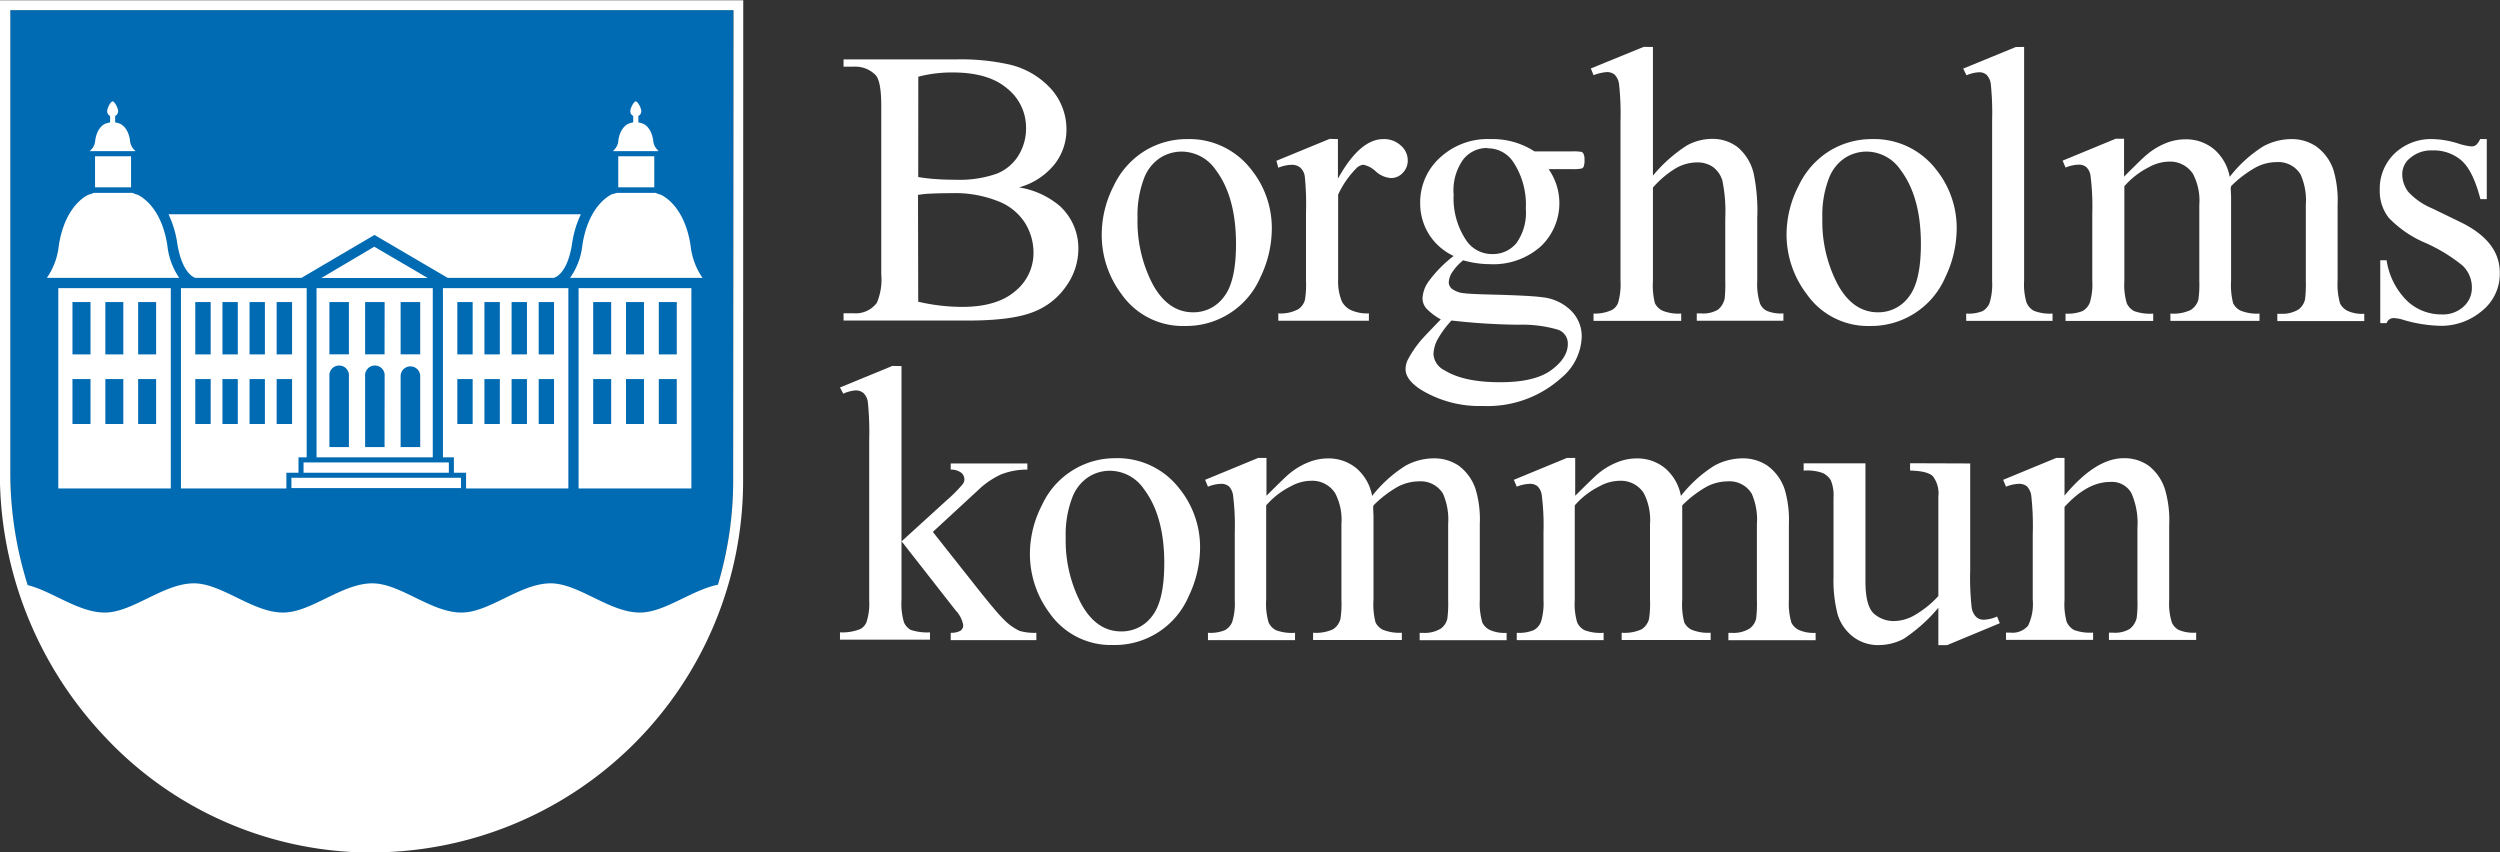 <svg id="Lager_1" data-name="Lager 1" xmlns="http://www.w3.org/2000/svg" viewBox="0 0 342.21 116.69"><rect x="0" y="0" width="342.21" height="116.69" fill="#333333" stroke="none"/><defs><style>.cls-1{fill:#006ab3;}.cls-2{fill:#fff;}</style></defs><title>vit</title><path class="cls-1" d="M110.38,76.78a49.49,49.49,0,0,1-50.79,49.47c-27-.7-48.18-23.57-48.18-50.58V12.35h99Z" transform="translate(-10.02 -10.96)"/><path class="cls-2" d="M111.76,11H10V75.67a52.44,52.44,0,0,0,14.34,36.11,50,50,0,0,0,35.19,15.86h1.34a50.87,50.87,0,0,0,50.87-50.87Zm-1.38,65.82A49.52,49.52,0,0,1,108.29,91c-3.66.75-7.32,3.81-10.68,3.81-4.17,0-8.38-4-12.21-4-4.17,0-8.38,4-12.21,4-4.17,0-8.38-4-12.21-4-4.17,0-8.38,4-12.21,4-4.17,0-8.38-4-12.21-4-4.17,0-8.38,4-12.21,4-3.57,0-7.18-2.92-10.54-3.76h0a51.06,51.06,0,0,1-2.38-15.39V12.35h99Z" transform="translate(-10.02 -10.96)"/><polygon class="cls-2" points="40.86 65.4 39.89 65.4 39.89 66.81 63.1 66.81 63.1 65.4 62.13 65.4 40.86 65.4"/><path class="cls-2" d="M22.48,31.65h6a.05.05,0,0,0,0-.1,2,2,0,0,1-.67-1.42c-.28-1.84-1.36-2.23-1.36-2.23a2.94,2.94,0,0,0-.67-.19v-.87a.75.75,0,0,0,.41-.66c0-.42-.48-1.34-.75-1.34s-.75.92-.75,1.34a.74.74,0,0,0,.4.66v.88a3.05,3.05,0,0,0-.67.18s-1.08.39-1.36,2.23a2,2,0,0,1-.67,1.42A.05.05,0,0,0,22.48,31.65Z" transform="translate(-10.02 -10.96)"/><path class="cls-2" d="M36.79,49H51.28l10-5.88L71.31,49H85.82s1.84-.35,2.5-4.64a14.05,14.05,0,0,1,1.21-4.07H33.09a14.05,14.05,0,0,1,1.21,4.07C35,48.63,36.78,49,36.79,49Z" transform="translate(-10.02 -10.96)"/><path class="cls-2" d="M94.1,31.65h6a.06.06,0,0,0,0-.1,2,2,0,0,1-.67-1.42c-.29-1.84-1.37-2.23-1.37-2.23a2.86,2.86,0,0,0-.66-.18v-.88a.73.73,0,0,0,.4-.66c0-.42-.47-1.34-.75-1.34s-.75.92-.75,1.34a.74.74,0,0,0,.4.66v.87a3,3,0,0,0-.66.19s-1.09.39-1.37,2.23a2,2,0,0,1-.67,1.42A.06.06,0,0,0,94.1,31.65Z" transform="translate(-10.02 -10.96)"/><path class="cls-2" d="M34.79,50.4V77.82H49.22V75.67h1.66V73.56H52V50.4ZM38.86,69H36.75V62.85h2.11Zm0-9.53H36.75V52.31h2.11ZM42.57,69h-2.1V62.85h2.1Zm0-9.53h-2.1V52.31h2.1ZM46.28,69h-2.1V62.85h2.1Zm0-9.53h-2.1V52.31h2.1ZM50,69H47.89V62.85H50Zm0-9.53H47.89V52.31H50Z" transform="translate(-10.02 -10.96)"/><path class="cls-2" d="M70.65,50.4V73.56h1.5v2.11h1.67v2.15h14V50.4ZM74.72,69h-2.1V62.85h2.1Zm0-9.53h-2.1V52.31h2.1ZM78.44,69H76.33V62.85h2.11Zm0-9.53H76.33V52.31h2.11ZM82.15,69h-2.1V62.85h2.1Zm0-9.53h-2.1V52.31h2.1ZM85.86,69h-2.1V62.85h2.1Zm0-9.53h-2.1V52.31h2.1Z" transform="translate(-10.02 -10.96)"/><path class="cls-2" d="M53.35,50.4V73.56H69.26V50.4Zm4.43,21.76H55.11V62.45a1.34,1.34,0,1,1,2.67,0Zm0-12.7H55.11V52.31h2.67Zm4.88,12.7H60V62.45a1.34,1.34,0,1,1,2.67,0Zm0-12.7H60V52.31h2.67Zm4.88,12.7H64.86V62.45a1.34,1.34,0,0,1,2.68,0Zm0-12.7H64.86V52.31h2.68Z" transform="translate(-10.02 -10.96)"/><path class="cls-2" d="M18,50.4V77.82H33.4V50.4ZM22.41,69H19.94V62.85h2.47Zm0-9.53H19.94V52.31h2.47ZM26.9,69H24.44V62.85H26.9Zm0-9.53H24.44V52.31H26.9ZM31.39,69H28.93V62.85h2.46Zm0-9.53H28.93V52.31h2.46Z" transform="translate(-10.02 -10.96)"/><path class="cls-2" d="M89.22,50.4V77.82h15.44V50.4Zm2,1.91h2.46v7.15H91.22ZM93.68,69H91.22V62.85h2.46Zm4.49,0H95.71V62.85h2.46Zm0-9.53H95.71V52.31h2.46ZM102.66,69H100.2V62.85h2.46Zm0-9.53H100.2V52.31h2.46Z" transform="translate(-10.02 -10.96)"/><path class="cls-2" d="M149.51,36.61a11.48,11.48,0,0,1,5.56,2.53,7.84,7.84,0,0,1,2.56,5.93,8.77,8.77,0,0,1-1.69,5.09,9.6,9.6,0,0,1-4.62,3.56q-2.94,1.13-9,1.12H125.49v-1h1.34a3.63,3.63,0,0,0,3.22-1.43,8.25,8.25,0,0,0,.6-3.92V25.44c0-2.21-.25-3.61-.76-4.19a3.9,3.9,0,0,0-3.06-1.16h-1.34v-1h15.44a30.46,30.46,0,0,1,6.92.63,11.1,11.1,0,0,1,6,3.36A8.27,8.27,0,0,1,156,28.65a7.65,7.65,0,0,1-1.64,4.81A9.45,9.45,0,0,1,149.51,36.61Zm-13.8-1.42a20.35,20.35,0,0,0,2.23.27c.83.07,1.75.1,2.75.1a15.46,15.46,0,0,0,5.78-.83,6.18,6.18,0,0,0,3-2.55,7.07,7.07,0,0,0,1-3.74,6.82,6.82,0,0,0-2.55-5.34c-1.71-1.48-4.19-2.22-7.46-2.22a18.15,18.15,0,0,0-4.74.58Zm0,17.07a26.81,26.81,0,0,0,6,.71q4.77,0,7.27-2.15a6.72,6.72,0,0,0,2.51-5.31,7.74,7.74,0,0,0-1.14-4,7.57,7.57,0,0,0-3.69-3,15.86,15.86,0,0,0-6.32-1.11q-1.63,0-2.79.06a13.13,13.13,0,0,0-1.87.18Z" transform="translate(-10.02 -10.96)"/><path class="cls-2" d="M172.5,30a10.69,10.69,0,0,1,8.79,4.16,12.77,12.77,0,0,1,2.82,8.17,15.34,15.34,0,0,1-1.55,6.56,11.05,11.05,0,0,1-10.35,6.69,10.22,10.22,0,0,1-8.67-4.35A13.45,13.45,0,0,1,160.83,43a14.57,14.57,0,0,1,1.64-6.6,11.21,11.21,0,0,1,4.34-4.84A11,11,0,0,1,172.5,30Zm-.82,1.71a5.54,5.54,0,0,0-2.81.83,5.79,5.79,0,0,0-2.28,2.91,14.22,14.22,0,0,0-.86,5.35,18.61,18.61,0,0,0,2.09,9.09c1.4,2.54,3.24,3.82,5.52,3.82a5.15,5.15,0,0,0,4.21-2.11c1.11-1.4,1.66-3.82,1.66-7.24q0-6.44-2.76-10.12A5.7,5.7,0,0,0,171.68,31.71Z" transform="translate(-10.02 -10.96)"/><path class="cls-2" d="M193.16,30v5.42q3-5.42,6.22-5.42a3.36,3.36,0,0,1,2.39.88,2.69,2.69,0,0,1,.95,2,2.42,2.42,0,0,1-.68,1.74,2.17,2.17,0,0,1-1.64.71,3.44,3.44,0,0,1-2.06-.91,3.49,3.49,0,0,0-1.7-.91,1.58,1.58,0,0,0-1,.53,12.66,12.66,0,0,0-2.45,3.56V49.2a7.19,7.19,0,0,0,.5,3,2.73,2.73,0,0,0,1.21,1.19,5.42,5.42,0,0,0,2.5.47v1H185v-1a5.1,5.1,0,0,0,2.74-.58,2.22,2.22,0,0,0,.92-1.34,13.45,13.45,0,0,0,.13-2.56V40.06a37.9,37.9,0,0,0-.17-5,2,2,0,0,0-.63-1.17,1.76,1.76,0,0,0-1.15-.37,5.06,5.06,0,0,0-1.84.4l-.26-.95,7.29-3Z" transform="translate(-10.02 -10.96)"/><path class="cls-2" d="M209,46a8,8,0,0,1-3.4-3,8.07,8.07,0,0,1-1.18-4.29,8.24,8.24,0,0,1,2.7-6.16A9.59,9.59,0,0,1,214.06,30a10.54,10.54,0,0,1,6,1.68h5.11a6.88,6.88,0,0,1,1.32.07.44.44,0,0,1,.26.22,1.59,1.59,0,0,1,.16.85,2.36,2.36,0,0,1-.13,1,.59.59,0,0,1-.28.21,5.93,5.93,0,0,1-1.33.08H222a8.13,8.13,0,0,1-1.11,10.61,9.77,9.77,0,0,1-6.93,2.4,13.55,13.55,0,0,1-3.66-.53,7.23,7.23,0,0,0-1.57,1.75,2.81,2.81,0,0,0-.4,1.28,1.21,1.21,0,0,0,.43.87,3.27,3.27,0,0,0,1.7.61q.74.11,3.69.18,5.43.14,7,.37a6.55,6.55,0,0,1,3.91,1.82,4.93,4.93,0,0,1,1.47,3.63,7.6,7.6,0,0,1-2.8,5.59,15.07,15.07,0,0,1-10.72,3.84,15.35,15.35,0,0,1-8.59-2.29c-1.31-.88-2-1.79-2-2.74a2.89,2.89,0,0,1,.29-1.26,14.8,14.8,0,0,1,1.84-2.72c.12-.15,1-1.1,2.69-2.84a8.36,8.36,0,0,1-1.94-1.46,2.14,2.14,0,0,1-.56-1.46,4.31,4.31,0,0,1,.75-2.16A17.06,17.06,0,0,1,209,46Zm-.26,8.8a12.93,12.93,0,0,0-1.87,2.5,4.57,4.57,0,0,0-.63,2.14,2.65,2.65,0,0,0,1.52,2.21q2.64,1.64,7.62,1.63c3.16,0,5.49-.55,7-1.67s2.25-2.31,2.25-3.57a2,2,0,0,0-1.34-1.95,17.5,17.5,0,0,0-5.43-.68A87.2,87.2,0,0,1,208.77,54.84Zm4.85-23.58a4.12,4.12,0,0,0-3.27,1.56A7.22,7.22,0,0,0,209,37.59,10.29,10.29,0,0,0,210.82,44a4.25,4.25,0,0,0,3.48,1.74,4.15,4.15,0,0,0,3.29-1.5,7.15,7.15,0,0,0,1.29-4.72A10.57,10.57,0,0,0,217.07,33,4.18,4.18,0,0,0,213.62,31.26Z" transform="translate(-10.02 -10.96)"/><path class="cls-2" d="M236.28,17.38V35a20.23,20.23,0,0,1,4.63-4.12,7.25,7.25,0,0,1,3.43-.91,5.65,5.65,0,0,1,3.53,1.13,6.76,6.76,0,0,1,2.19,3.56,25.35,25.35,0,0,1,.5,6.16v8.54a8.8,8.8,0,0,0,.37,3.13,2,2,0,0,0,.89,1,5,5,0,0,0,2.32.37v1H242.28v-1h.56a4,4,0,0,0,2.34-.51,2.68,2.68,0,0,0,.92-1.52,19.07,19.07,0,0,0,.08-2.47V40.85a20.8,20.8,0,0,0-.4-5.19,3.59,3.59,0,0,0-1.31-1.86,3.73,3.73,0,0,0-2.16-.61,6.05,6.05,0,0,0-2.69.68,12.88,12.88,0,0,0-3.34,2.77V49.39a10.13,10.13,0,0,0,.27,3.08,2.29,2.29,0,0,0,1,1,5.78,5.78,0,0,0,2.6.41v1h-12v-1a5.41,5.41,0,0,0,2.53-.5,1.86,1.86,0,0,0,.84-1,9.06,9.06,0,0,0,.32-3V27.55a36.7,36.7,0,0,0-.2-5.09,2.28,2.28,0,0,0-.61-1.29,1.64,1.64,0,0,0-1.09-.34,6.39,6.39,0,0,0-1.79.42l-.37-.92,7.22-2.95Z" transform="translate(-10.02 -10.96)"/><path class="cls-2" d="M266.24,30a10.69,10.69,0,0,1,8.8,4.16,12.77,12.77,0,0,1,2.82,8.17,15.49,15.49,0,0,1-1.55,6.56A11.05,11.05,0,0,1,266,55.58a10.21,10.21,0,0,1-8.66-4.35A13.46,13.46,0,0,1,254.57,43a14.58,14.58,0,0,1,1.65-6.6,11.25,11.25,0,0,1,4.33-4.84A11.07,11.07,0,0,1,266.24,30Zm-.81,1.71a5.54,5.54,0,0,0-2.81.83,5.79,5.79,0,0,0-2.28,2.91,14,14,0,0,0-.87,5.35,18.61,18.61,0,0,0,2.1,9.09c1.39,2.54,3.23,3.82,5.52,3.82a5.16,5.16,0,0,0,4.21-2.11c1.11-1.4,1.66-3.82,1.66-7.24q0-6.44-2.77-10.12A5.67,5.67,0,0,0,265.43,31.71Z" transform="translate(-10.02 -10.96)"/><path class="cls-2" d="M287.09,17.38v32a8.71,8.71,0,0,0,.33,3,2.3,2.3,0,0,0,1,1.12,5.93,5.93,0,0,0,2.56.38v1H279.16v-1a5.07,5.07,0,0,0,2.26-.34,2.29,2.29,0,0,0,.95-1.13,8.82,8.82,0,0,0,.34-3V27.47a38.93,38.93,0,0,0-.18-5,2.22,2.22,0,0,0-.59-1.28,1.55,1.55,0,0,0-1-.34,4.91,4.91,0,0,0-1.74.42l-.45-.92,7.19-2.95Z" transform="translate(-10.02 -10.96)"/><path class="cls-2" d="M300.77,35.14q2.63-2.64,3.11-3a9.41,9.41,0,0,1,2.55-1.56,7.17,7.17,0,0,1,2.71-.55,6,6,0,0,1,3.9,1.32,6.49,6.49,0,0,1,2.19,3.82A17.82,17.82,0,0,1,319.81,31a8.14,8.14,0,0,1,3.85-1,6,6,0,0,1,3.41,1,6.54,6.54,0,0,1,2.36,3.22A14.75,14.75,0,0,1,330,39V49.39a9.46,9.46,0,0,0,.34,3.11,2.25,2.25,0,0,0,1,1,4.75,4.75,0,0,0,2.31.41v1h-11.9v-1h.5a4.22,4.22,0,0,0,2.42-.6,2.42,2.42,0,0,0,.87-1.35,16.61,16.61,0,0,0,.11-2.55V39a8.65,8.65,0,0,0-.72-4.16,3.55,3.55,0,0,0-3.29-1.69,6.17,6.17,0,0,0-2.8.7,15.25,15.25,0,0,0-3.42,2.59l-.05.29.05,1.13V49.39a10,10,0,0,0,.28,3.08,2.22,2.22,0,0,0,1,1,5.85,5.85,0,0,0,2.61.41v1h-12.2v-1a5.64,5.64,0,0,0,2.75-.47A2.47,2.47,0,0,0,310.94,52a14.69,14.69,0,0,0,.13-2.6V39a7.83,7.83,0,0,0-.87-4.24A3.72,3.72,0,0,0,307,33.08a5.91,5.91,0,0,0-2.82.76,11,11,0,0,0-3.37,2.61V49.39a9,9,0,0,0,.33,3.08,2.3,2.3,0,0,0,1,1.07,6.41,6.41,0,0,0,2.62.35v1H292.76v-1a5.48,5.48,0,0,0,2.32-.35,2.3,2.3,0,0,0,1-1.14,8.61,8.61,0,0,0,.34-3V40.17a33.06,33.06,0,0,0-.24-5.14,2,2,0,0,0-.58-1.2,1.62,1.62,0,0,0-1.08-.33,4.9,4.9,0,0,0-1.76.4l-.4-.95,7.27-3h1.14Z" transform="translate(-10.02 -10.96)"/><path class="cls-2" d="M350.42,30v8.22h-.87q-1-3.87-2.57-5.27a5.8,5.8,0,0,0-4-1.4,4.42,4.42,0,0,0-3,1,2.84,2.84,0,0,0-1.13,2.16,4,4,0,0,0,.84,2.53A9.45,9.45,0,0,0,343,39.51l3.85,1.87q5.34,2.61,5.35,6.87a6.49,6.49,0,0,1-2.49,5.31,8.61,8.61,0,0,1-5.58,2,19.39,19.39,0,0,1-5.05-.79,5.07,5.07,0,0,0-1.43-.27,1,1,0,0,0-.94.69h-.87V46.59h.87a9.81,9.81,0,0,0,2.81,5.56A6.81,6.81,0,0,0,344.23,54a4.16,4.16,0,0,0,3-1.06,3.41,3.41,0,0,0,1.15-2.57,4.11,4.11,0,0,0-1.28-3.06A22.29,22.29,0,0,0,342,44.2a15.08,15.08,0,0,1-5-3.43A5.92,5.92,0,0,1,335.77,37a6.7,6.7,0,0,1,2-5,7.24,7.24,0,0,1,5.28-2,12.49,12.49,0,0,1,3.45.6,7.94,7.94,0,0,0,1.8.4,1,1,0,0,0,.65-.19,2.41,2.41,0,0,0,.56-.81Z" transform="translate(-10.02 -10.96)"/><path class="cls-2" d="M133.42,61.07v24l6.14-5.59a19.33,19.33,0,0,0,2.26-2.27,1.13,1.13,0,0,0,.21-.63,1.18,1.18,0,0,0-.43-.91,2.37,2.37,0,0,0-1.44-.43V74.4h10.49v.84a9.72,9.72,0,0,0-3.6.66,11.38,11.38,0,0,0-3.15,2.16l-6.19,5.71,6.19,7.83q2.58,3.24,3.48,4.11a7.32,7.32,0,0,0,2.21,1.61,7.1,7.1,0,0,0,2.29.26v1H140.16v-1a2.54,2.54,0,0,0,1.36-.3.93.93,0,0,0,.35-.78,4,4,0,0,0-1.05-2l-7.4-9.46v8a9.07,9.07,0,0,0,.33,3.08,2.13,2.13,0,0,0,.93,1.06,7.18,7.18,0,0,0,2.64.34v1H125v-1a6.59,6.59,0,0,0,2.77-.45,1.85,1.85,0,0,0,.84-.9,8,8,0,0,0,.39-3v-22a40.17,40.17,0,0,0-.18-5.12,2.11,2.11,0,0,0-.61-1.29,1.64,1.64,0,0,0-1.1-.36,5,5,0,0,0-1.66.45L125,64l7.17-2.95Z" transform="translate(-10.02 -10.96)"/><path class="cls-2" d="M162.67,73.68a10.69,10.69,0,0,1,8.8,4.17A12.76,12.76,0,0,1,174.29,86a15.46,15.46,0,0,1-1.55,6.56,11,11,0,0,1-10.36,6.69,10.23,10.23,0,0,1-8.67-4.34A13.52,13.52,0,0,1,151,86.7a14.58,14.58,0,0,1,1.65-6.6,11,11,0,0,1,10-6.42Zm-.81,1.72a5.42,5.42,0,0,0-2.81.83,5.79,5.79,0,0,0-2.28,2.91,14,14,0,0,0-.87,5.35,18.55,18.55,0,0,0,2.1,9.08q2.08,3.83,5.51,3.82a5.15,5.15,0,0,0,4.22-2.1c1.11-1.41,1.66-3.82,1.66-7.25,0-4.28-.92-7.66-2.77-10.11A5.67,5.67,0,0,0,161.86,75.4Z" transform="translate(-10.02 -10.96)"/><path class="cls-2" d="M183.38,78.82c1.76-1.75,2.79-2.76,3.11-3a9.52,9.52,0,0,1,2.56-1.55,7.15,7.15,0,0,1,2.71-.56,6,6,0,0,1,3.9,1.32,6.46,6.46,0,0,1,2.18,3.82,17.86,17.86,0,0,1,4.59-4.15,8.13,8.13,0,0,1,3.84-1,6,6,0,0,1,3.42,1A6.6,6.6,0,0,1,212,77.9a14.45,14.45,0,0,1,.58,4.79V93.07a9.35,9.35,0,0,0,.35,3.11,2.19,2.19,0,0,0,1,1,4.92,4.92,0,0,0,2.32.41v1H204.35v-1h.5a4.16,4.16,0,0,0,2.43-.61,2.33,2.33,0,0,0,.86-1.34,16.69,16.69,0,0,0,.11-2.56V82.69a8.85,8.85,0,0,0-.71-4.16,3.57,3.57,0,0,0-3.29-1.68,6.36,6.36,0,0,0-2.81.69,15.12,15.12,0,0,0-3.41,2.6l-.05.29.05,1.13V93.07a9.8,9.8,0,0,0,.28,3.09,2.22,2.22,0,0,0,1,1,6,6,0,0,0,2.6.41v1H189.76v-1a5.53,5.53,0,0,0,2.75-.48,2.43,2.43,0,0,0,1-1.42,13.92,13.92,0,0,0,.13-2.61V82.69a7.85,7.85,0,0,0-.87-4.24,3.71,3.71,0,0,0-3.24-1.68,5.8,5.8,0,0,0-2.82.76,10.82,10.82,0,0,0-3.37,2.61V93.07a9,9,0,0,0,.33,3.09,2.25,2.25,0,0,0,1,1.06,6.19,6.19,0,0,0,2.62.36v1H175.37v-1a5.26,5.26,0,0,0,2.32-.36,2.23,2.23,0,0,0,1-1.13,8.61,8.61,0,0,0,.35-3V83.85a32.9,32.9,0,0,0-.24-5.13,2.17,2.17,0,0,0-.58-1.2,1.64,1.64,0,0,0-1.08-.33,5.18,5.18,0,0,0-1.77.39l-.39-.94,7.27-3h1.13Z" transform="translate(-10.02 -10.96)"/><path class="cls-2" d="M225.64,78.82q2.64-2.62,3.11-3a9.52,9.52,0,0,1,2.56-1.55,7.19,7.19,0,0,1,2.71-.56,6,6,0,0,1,3.9,1.32,6.52,6.52,0,0,1,2.19,3.82,17.85,17.85,0,0,1,4.58-4.15,8.14,8.14,0,0,1,3.85-1,6,6,0,0,1,3.41,1,6.61,6.61,0,0,1,2.36,3.23,14.72,14.72,0,0,1,.58,4.79V93.07a9.42,9.42,0,0,0,.34,3.11,2.19,2.19,0,0,0,1,1,5,5,0,0,0,2.32.41v1H246.61v-1h.5a4.16,4.16,0,0,0,2.43-.61,2.39,2.39,0,0,0,.87-1.34,17.31,17.31,0,0,0,.1-2.56V82.69a8.73,8.73,0,0,0-.71-4.16,3.56,3.56,0,0,0-3.29-1.68,6.36,6.36,0,0,0-2.81.69,15.34,15.34,0,0,0-3.41,2.6l0,.29,0,1.13V93.07a9.8,9.8,0,0,0,.28,3.09,2.22,2.22,0,0,0,1,1,6,6,0,0,0,2.61.41v1H232v-1a5.53,5.53,0,0,0,2.75-.48,2.43,2.43,0,0,0,1-1.42,13.92,13.92,0,0,0,.13-2.61V82.69a8,8,0,0,0-.86-4.24,3.73,3.73,0,0,0-3.24-1.68,5.8,5.8,0,0,0-2.82.76,10.76,10.76,0,0,0-3.38,2.61V93.07a9,9,0,0,0,.33,3.09,2.25,2.25,0,0,0,1,1.06,6.19,6.19,0,0,0,2.62.36v1H217.64v-1a5.24,5.24,0,0,0,2.31-.36,2.19,2.19,0,0,0,1-1.13,8.61,8.61,0,0,0,.35-3V83.85a32.9,32.9,0,0,0-.24-5.13,2.1,2.1,0,0,0-.58-1.2,1.62,1.62,0,0,0-1.08-.33,5.08,5.08,0,0,0-1.76.39l-.4-.94,7.27-3h1.13Z" transform="translate(-10.02 -10.96)"/><path class="cls-2" d="M279.71,74.4V89a36.74,36.74,0,0,0,.2,5.12,2.26,2.26,0,0,0,.63,1.3,1.5,1.5,0,0,0,1,.37,4.84,4.84,0,0,0,1.85-.44l.37.92-7.22,3h-1.19V94.15a22,22,0,0,1-4.74,4.25,7.35,7.35,0,0,1-3.45.86,5.55,5.55,0,0,1-3.52-1.17,6.08,6.08,0,0,1-2.07-3,18.55,18.55,0,0,1-.57-5.22V79.09a5.42,5.42,0,0,0-.37-2.38,2.51,2.51,0,0,0-1.1-1,6.29,6.29,0,0,0-2.62-.33v-1h8.46V90.54c0,2.25.39,3.73,1.17,4.43a4.1,4.1,0,0,0,2.83,1,5.82,5.82,0,0,0,2.57-.71,13.7,13.7,0,0,0,3.41-2.71V78.93a3.87,3.87,0,0,0-.75-2.78c-.5-.49-1.54-.74-3.12-.78v-1Z" transform="translate(-10.02 -10.96)"/><path class="cls-2" d="M292.62,78.8q4.25-5.11,8.09-5.12a5.77,5.77,0,0,1,3.39,1,6.63,6.63,0,0,1,2.27,3.26,14.91,14.91,0,0,1,.58,4.84v10.3a8.56,8.56,0,0,0,.37,3.11,2.16,2.16,0,0,0,.93,1,5.26,5.26,0,0,0,2.39.37v1H298.7v-1h.51a3.92,3.92,0,0,0,2.35-.52,2.68,2.68,0,0,0,.94-1.51,15.75,15.75,0,0,0,.1-2.48V83.19a10.08,10.08,0,0,0-.85-4.78,3.07,3.07,0,0,0-2.89-1.48q-3.14,0-6.24,3.42V93.07a9.13,9.13,0,0,0,.29,3,2.37,2.37,0,0,0,1,1.12,6.23,6.23,0,0,0,2.62.36v1H284.61v-1h.53a2.82,2.82,0,0,0,2.49-.94,6.82,6.82,0,0,0,.64-3.57V84.12a37.38,37.38,0,0,0-.2-5.3,2.28,2.28,0,0,0-.6-1.29,1.64,1.64,0,0,0-1.09-.34,5.13,5.13,0,0,0-1.77.39l-.39-.94,7.27-3h1.13Z" transform="translate(-10.02 -10.96)"/><rect class="cls-2" x="13.01" y="21.39" width="4.93" height="4.25"/><path class="cls-2" d="M32.93,44.57c-.89-5.8-4.17-7-4.2-7l-.07,0-.52-.21H22.88c-.35.12-.55.21-.55.21l-.06,0c-.13,0-3.32,1.3-4.2,7A9.46,9.46,0,0,1,16.43,49H34.56A9.58,9.58,0,0,1,32.93,44.57Z" transform="translate(-10.02 -10.96)"/><rect class="cls-2" x="84.63" y="21.39" width="4.93" height="4.25"/><path class="cls-2" d="M106.19,49a9.46,9.46,0,0,1-1.64-4.43c-.89-5.8-4.17-7-4.2-7l-.06,0-.55-.21H94.47L94,37.5l-.06,0c-.13,0-3.32,1.3-4.2,7A9.46,9.46,0,0,1,88.05,49h18.14Z" transform="translate(-10.02 -10.96)"/><polygon class="cls-2" points="58.54 38.05 51.23 33.77 43.99 38.05 58.54 38.05"/><rect class="cls-2" x="41.55" y="63.3" width="19.89" height="1.41"/></svg>